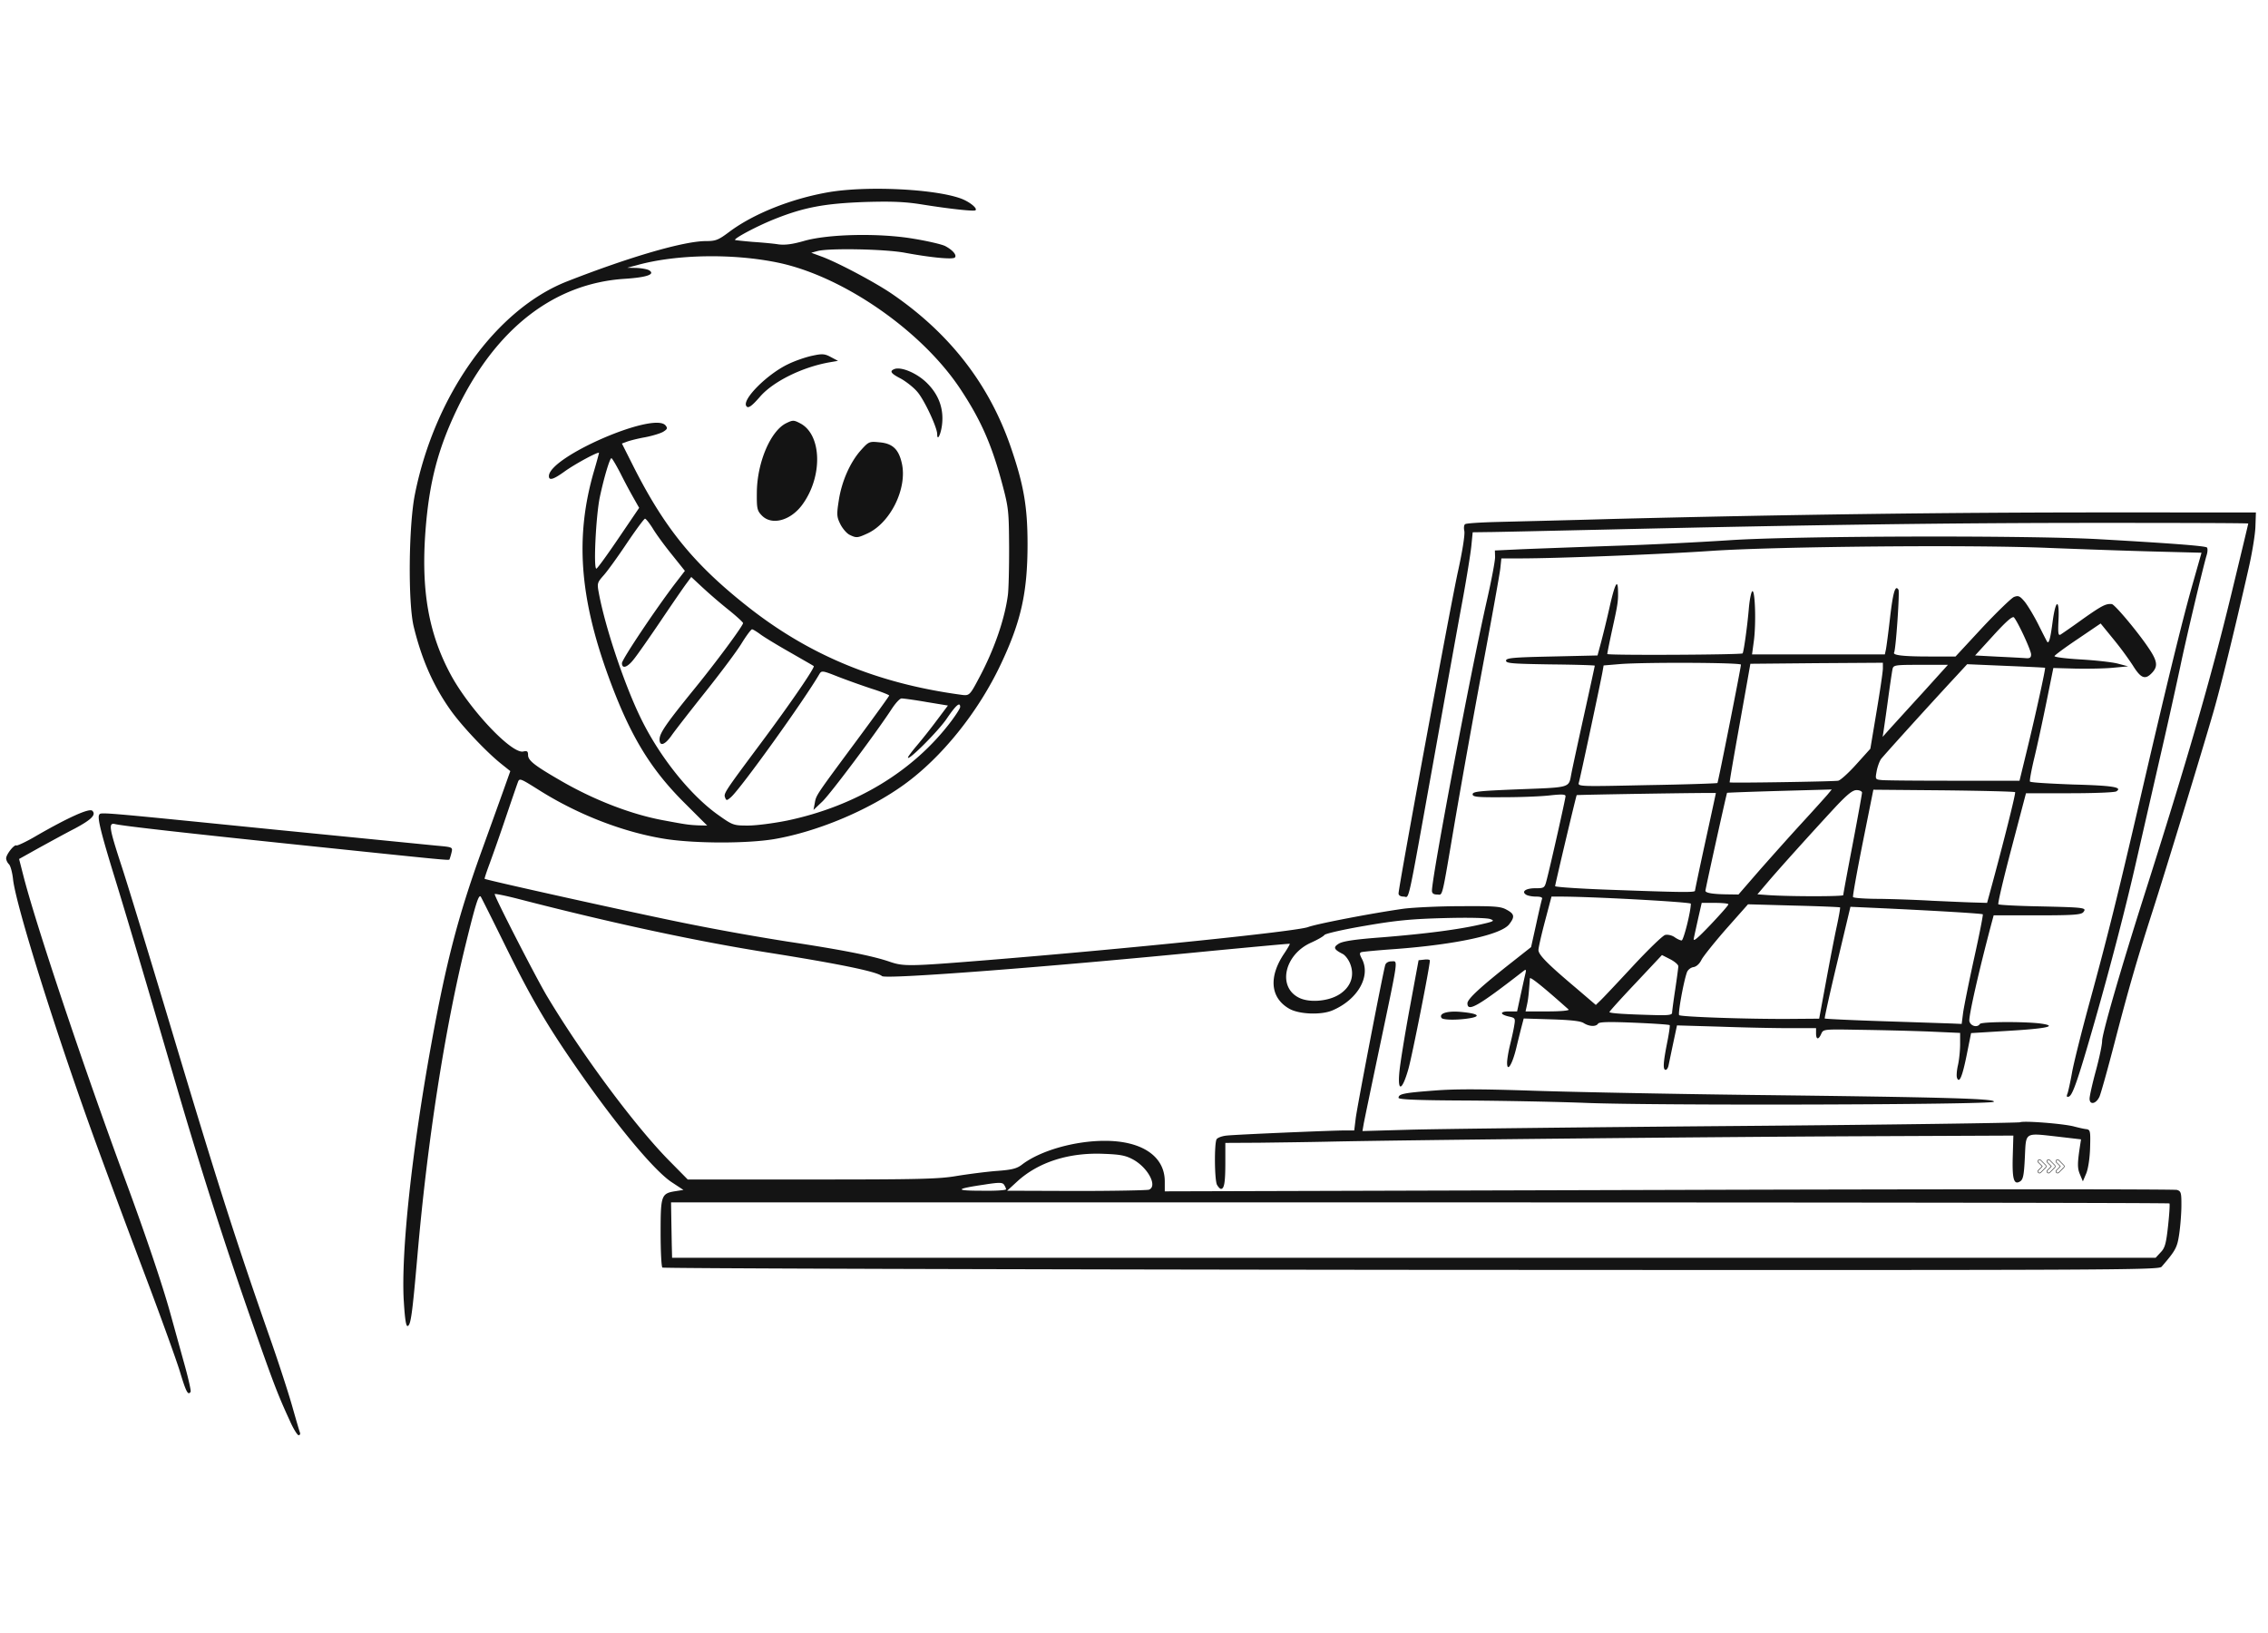 <svg xmlns="http://www.w3.org/2000/svg" width="250" height="180" version="1.0" viewBox="0 0 187.5 135"><defs><clipPath id="a"><path d="M.441 15.355h186.121V118.84H.442zm0 0"/></clipPath><clipPath id="b"><path d="M168.066 95.578H170V97h-1.934zm0 0"/></clipPath><clipPath id="c"><path d="M169 95.578h1V97h-1zm0 0"/></clipPath><clipPath id="d"><path d="M169 95.578h2V97h-2zm0 0"/></clipPath></defs><g clip-path="url(#a)"><path fill="#141414" d="M23.969 117.473c-1.008-2.192-1.344-3.07-3.063-7.973-2.222-6.316-4.297-12.805-6.355-19.848-2.57-8.8-4.168-14.183-5.063-17.086-1.105-3.586-1.445-4.933-1.293-5.195.157-.238-.492-.293 14.489 1.211 6.644.656 12.683 1.258 13.414 1.328 1.332.121 1.336.121 1.23.57a5.898 5.898 0 0 1-.16.551c-.063.106.418.156-11.98-1.136-9.633-1.004-15.004-1.606-15.665-1.766-.578-.137-.515.281.551 3.539.52 1.59 2.23 7.2 3.809 12.46 4.14 13.825 5.562 18.282 8.59 26.927.613 1.761 1.37 4.09 1.68 5.18.308 1.085.597 2.085.644 2.19.043.122 0 .223-.11.223-.101 0-.43-.52-.718-1.175zm-9.086-4.055c-.293-.965-1.633-4.676-2.977-8.23a1157.123 1157.123 0 0 1-3.918-10.532c-3.297-9.043-6.68-19.812-6.91-21.969-.058-.55-.21-1.12-.34-1.242-.125-.12-.23-.343-.23-.484 0-.328.68-1.188.855-1.066.075.03.825-.313 1.668-.813 2.606-1.5 4.367-2.297 4.602-2.055.332.328-.063.727-1.45 1.47-.703.358-2.023 1.085-2.94 1.585l-1.665.93.34 1.328c1.008 3.988 5.016 15.95 8.426 25.168 1.676 4.535 3.058 8.629 3.707 10.957.355 1.277.902 3.262 1.219 4.402.312 1.121.535 2.121.488 2.192-.207.328-.371.035-.875-1.641zm18.496-5.902c-.227-3.97.668-12.325 2.266-21.141 1.222-6.766 2.23-10.633 4.125-15.895a1824.54 1824.54 0 0 0 1.785-4.953l.633-1.78-.778-.622c-1.242-1-3.258-3.137-4.183-4.45-1.414-2.003-2.364-4.16-3.024-6.87-.48-1.97-.422-8.336.098-10.942 1.644-8.234 6.726-15.328 12.633-17.62 5.21-2.036 9.625-3.313 11.433-3.313.813 0 1.024-.086 1.946-.778 1.992-1.484 5.101-2.726 8.18-3.261 3.14-.54 8.667-.278 10.886.5.746.257 1.5.863 1.25 1-.168.086-2.113-.121-4.356-.48-1.406-.227-2.472-.278-4.746-.212-3.347.121-5.058.434-7.547 1.434-1.417.57-3.34 1.59-3.207 1.71.028.016.672.087 1.434.153.758.05 1.73.137 2.156.207.551.07 1.16-.015 2.07-.273 2-.59 6.286-.676 9.106-.192 1.168.192 2.336.465 2.606.606.62.328.988.758.789.949-.192.172-1.985 0-4.13-.398-1.667-.31-6.327-.395-7.234-.137l-.504.137.848.312c1.352.496 4.504 2.172 5.875 3.121 4.773 3.281 8.02 7.492 9.797 12.703 1.05 3.07 1.36 4.867 1.363 7.922 0 4.024-.531 6.418-2.226 9.992-1.864 3.938-4.875 7.68-7.993 9.926-2.968 2.14-7.203 3.899-10.757 4.504-2.223.363-6.368.363-8.844 0-3.43-.52-7.242-1.969-10.512-4.023C43 64.336 42.945 64.3 42.81 64.68c-.079.207-.536 1.539-1.02 2.968a171.17 171.17 0 0 1-1.324 3.782c-.246.656-.426 1.207-.399 1.222.125.106 12.262 2.797 16.36 3.625a208 208 0 0 0 8.629 1.555c4.46.672 7.015 1.172 8.441 1.656 1.195.414 1.567.414 8.008-.105 11.723-.95 25.668-2.38 26.633-2.742.754-.278 5.34-1.157 7.918-1.52.851-.105 2.988-.207 4.746-.207 2.742-.016 3.27.016 3.754.293.652.348.695.586.207 1.207-.672.863-4.36 1.66-9.367 2.04-1.442.1-2.72.222-2.84.26-.176.052-.168.169.043.567.746 1.45-.371 3.383-2.477 4.262-.926.379-2.738.312-3.543-.156-1.562-.895-1.715-2.64-.406-4.57.281-.419.484-.778.45-.794-.032-.02-3.013.258-6.618.602-13.113 1.293-26.754 2.348-27.086 2.07-.441-.379-3.582-1.015-9.223-1.914-5.957-.933-13.054-2.453-20.863-4.472-1.066-.274-1.941-.446-1.937-.395 0 .258 3.468 7.008 4.328 8.441 2.965 4.95 7.398 10.903 10.238 13.739l1.394 1.414h10.27c8.84 0 10.508-.035 11.996-.297.95-.152 2.422-.344 3.277-.41 1.243-.09 1.66-.192 2.086-.52 1.504-1.156 4.348-1.969 6.856-1.969 3.066 0 4.95 1.278 4.953 3.352v.824l41.656-.117c22.914-.07 41.82-.07 42.028 0 .328.102.367.238.363 1.258 0 .64-.082 1.691-.176 2.348-.168 1.156-.285 1.378-1.46 2.742-.247.277-3.329.293-62.032.258-33.973-.032-61.836-.118-61.914-.188-.082-.086-.145-1.379-.145-2.883 0-3.09.051-3.246 1.235-3.433l.652-.102-.996-.656c-1.469-.988-4.633-4.8-7.914-9.547-2.45-3.54-3.73-5.746-5.863-10.078-1.051-2.137-1.946-3.918-1.985-3.969-.176-.187-.418.586-1.246 3.953-1.734 7.059-3.172 16.324-3.988 25.735-.426 4.863-.547 5.726-.805 5.812-.137.05-.234-.586-.324-2.105zm145.25-3.989c.351-.359.45-.722.61-2.191.105-.965.156-1.793.113-1.848-.04-.05-27.93-.086-61.973-.086H55.477l.023 1.47c.016.812.031 1.827.043 2.28l.02.828H178.21zm-95.457-5.21c0-.067-.07-.227-.156-.364-.133-.207-.375-.223-1.68-.016-2.379.348-2.434.5-.188.5 1.114.02 2.028-.035 2.024-.12zm11.812.035c.73-.278-.058-1.797-1.289-2.485-.629-.344-1.066-.43-2.441-.48-2.89-.125-5.418.687-7.168 2.293l-.824.757 5.726.02c3.149 0 5.848-.055 5.996-.105zm15.778-16.168c.918-.606 1.238-1.524.867-2.489-.137-.363-.426-.742-.645-.843-.714-.368-.78-.54-.32-.829.313-.21 1.297-.363 3.602-.535 3.664-.297 6.277-.64 8.097-1.054 1.14-.258 1.235-.309.852-.45-.25-.105-1.828-.14-3.797-.086-2.695.07-4 .192-6.559.637-1.754.297-3.27.64-3.363.758-.094.125-.613.418-1.152.656-2.168 1.004-2.735 3.63-.973 4.524.871.453 2.496.308 3.39-.29zM56.602 66.39c-2.864-2.848-4.54-5.63-6.305-10.477-2.395-6.578-2.75-11.582-1.2-16.934.235-.792.423-1.5.423-1.535 0-.156-1.961.895-2.848 1.535-.91.657-1.293.778-1.293.383 0-1.59 8.668-5.351 9.64-4.195.184.223.157.309-.18.52-.218.136-.898.343-1.503.46-.606.106-1.285.282-1.512.368l-.41.152.879 1.746c2.598 5.176 5.02 8.176 9.45 11.68 5.089 4.039 10.718 6.39 17.667 7.336.735.105.742.105 1.555-1.43 1.234-2.313 2.101-4.832 2.36-6.82.062-.485.105-2.258.1-3.97-.019-2.933-.042-3.226-.562-5.175-.87-3.262-1.765-5.3-3.453-7.851-3.176-4.817-9.672-9.325-15.047-10.461-3.703-.778-8.418-.711-11.675.191l-.836.223.777.015c.426.02.89.106 1.031.192.54.328-.156.586-2.02.707-5.85.379-10.66 4.125-13.855 10.77-1.59 3.316-2.305 6.077-2.61 10.062-.37 4.937.255 8.492 2.098 11.91 1.551 2.863 5.047 6.574 5.993 6.332.316-.066.386-.016.39.293 0 .45.528.863 2.586 2.055 2.762 1.62 5.871 2.832 8.543 3.332 1.926.36 2.149.394 2.965.43l.715.015zM70.23 44.21c-.238-.121-.578-.52-.757-.879-.301-.605-.313-.797-.125-1.984.242-1.575.949-3.16 1.84-4.145.62-.687.683-.723 1.5-.637 1.101.086 1.609.57 1.87 1.743.465 2.07-.949 4.933-2.859 5.8-.82.375-.906.375-1.469.102zm-7.261-1.606c-.38-.398-.414-.585-.399-1.933.032-2.469 1.149-5.074 2.442-5.692.535-.261.617-.261 1.168.032 1.765.949 1.847 4.383.16 6.695-.973 1.348-2.559 1.762-3.371.898zM77.48 35.89c0-.551-1.058-2.813-1.632-3.485-.32-.383-.942-.863-1.375-1.105-.836-.43-.957-.621-.524-.793.57-.207 1.88.347 2.7 1.172.972.968 1.386 2.125 1.23 3.437-.098.809-.399 1.399-.399.774zm-15.785-2.328c-.347-.551 1.723-2.622 3.446-3.45.605-.297 1.52-.605 2.03-.707.806-.176 1.016-.16 1.524.117l.586.309-.703.121c-2.262.399-4.664 1.59-5.75 2.848-.695.797-.992 1.004-1.133.761zm3.371 34.277c5.672-1.192 10.457-4.074 13.586-8.235.399-.535.727-1.05.727-1.156 0-.465-.363-.136-1.102.95-.683 1.019-3.215 3.554-3.215 3.226 0-.07.336-.516.747-1a48.892 48.892 0 0 0 1.652-2.09l.906-1.207-1.781-.293c-.98-.172-1.898-.293-2.04-.293-.144-.02-.523.399-.847.899-1.324 2.02-5.043 6.988-5.719 7.629l-.726.69.105-.57c.125-.675.059-.57 3.512-5.234 1.453-1.965 2.64-3.605 2.64-3.656 0-.05-.64-.309-1.425-.555a69.117 69.117 0 0 1-2.79-.996c-1.304-.52-1.374-.52-1.554-.226-1.265 2.175-6.504 9.476-7.316 10.183-.336.293-.38.293-.48.031-.133-.34-.063-.449 2.956-4.5 2.383-3.195 4.493-6.265 4.371-6.37-.035-.036-.918-.536-1.96-1.137-1.043-.59-2.145-1.262-2.446-1.485-.304-.226-.617-.418-.695-.418-.078 0-.469.52-.863 1.16-.399.657-1.746 2.45-2.996 4.02-1.25 1.57-2.5 3.176-2.778 3.574-.558.809-1.008.965-1.008.344 0-.504.528-1.277 2.711-3.969 1.895-2.312 4.192-5.418 4.192-5.644 0-.07-.563-.586-1.25-1.137a42.98 42.98 0 0 1-2.145-1.848l-.887-.828-.421.57c-.23.31-1.18 1.688-2.11 3.07-.933 1.38-1.922 2.794-2.203 3.141-.543.708-.996.844-.996.344 0-.308 2.828-4.535 4.441-6.64l.762-.989-1.074-1.343c-.59-.727-1.3-1.692-1.578-2.16-.282-.45-.57-.81-.645-.81-.074 0-.75.915-1.496 2.02-.746 1.118-1.61 2.313-1.918 2.657-.55.625-.558.656-.387 1.554.524 2.762 2.043 7.317 3.372 10.094 1.562 3.281 4.164 6.543 6.527 8.2 1.164.827 1.238.843 2.426.843.672 0 2.117-.188 3.218-.41zM51.164 44.453l1.676-2.469-.457-.808a46.693 46.693 0 0 1-1.094-2.055c-.348-.672-.684-1.242-.742-1.242-.137 0-.613 1.601-.953 3.191-.328 1.535-.547 6.024-.285 5.938.097-.035.933-1.192 1.855-2.555zm49.45 53.5c-.212-.394-.235-3.45-.032-3.777.082-.121.45-.262.82-.297.746-.086 8.715-.426 9.84-.426h.715l.121-.988c.113-.95 2.25-12.043 2.442-12.684.054-.187.261-.308.527-.308.535 0 .598-.47-1.004 7.16-.66 3.14-1.246 5.953-1.305 6.281l-.101.59 3.777-.106c2.082-.066 14.266-.207 27.082-.312 12.813-.102 23.395-.258 23.512-.309.273-.136 3.496.106 4.433.344.387.102.86.211 1.051.227.317.05.34.172.301 1.52-.023.859-.156 1.741-.32 2.14l-.278.656-.238-.57c-.223-.52-.223-.914.016-2.453l.07-.45-1.934-.226c-2.777-.309-2.605-.41-2.71 1.71-.07 1.47-.141 1.833-.391 1.99-.516.323-.664-.173-.61-2.056l.051-1.73-12.855.055c-12.254.054-37.774.312-43.836.449-1.57.035-4.11.066-5.653.086l-2.804.015v1.625c0 1.637-.09 2.176-.36 2.176-.082 0-.23-.16-.324-.332zm30.37-6.781c-2.234-.086-6.601-.172-9.71-.192-4.102-.015-5.653-.085-5.653-.222 0-.328.461-.414 3.004-.606 1.7-.136 3.95-.117 7.602 0 2.855.106 11.246.278 18.648.368 16.176.187 20.215.308 19.95.566-.243.242-28.114.328-33.84.086zm41.766-.344c0-.223.234-1.262.516-2.297.285-1.054.52-2.156.52-2.469 0-.605 1.519-5.867 3.433-11.89 3.578-11.234 5.582-18.172 7.25-25.059.77-3.175 1.398-5.797 1.398-5.832 0-.039-5.574-.054-12.387-.054-12.203 0-23.496.156-40.601.55-4.793.106-9.258.211-9.922.211l-1.207.016-.11 1.121c-.062.621-.386 2.64-.726 4.488-.344 1.844-1.402 7.715-2.355 13.028-2.29 12.722-2.016 11.48-2.516 11.48-.262 0-.422-.101-.422-.258 0-.535 4.313-23.922 4.918-26.648.367-1.676.578-3.02.52-3.317-.059-.257-.028-.515.07-.566.098-.07 1.207-.14 2.469-.176 1.261-.035 5.71-.136 9.886-.258 14.555-.363 27.528-.535 40.23-.535H186.5l-.04 1.176c-.019.637-.276 2.207-.57 3.484-1.222 5.372-2.292 9.72-2.925 11.91-.938 3.247-3.969 13.169-5.008 16.395-1.293 4.02-1.98 6.402-3.137 10.856-.578 2.226-1.144 4.246-1.257 4.488-.286.605-.813.691-.813.156zm-1.828-.418c.066-.187.234-.945.371-1.707.129-.758.812-3.484 1.512-6.039 1.43-5.23 2.328-8.855 4.074-16.394 2.156-9.325 3.492-14.793 4.312-17.711l.813-2.864-3.895-.101c-2.14-.055-6.066-.192-8.726-.297-6.324-.274-22.371-.121-27.86.242-3.984.277-12.757.625-15.824.625h-1.578l-.086.824c-.05.453-.715 4.16-1.48 8.235a947.4 947.4 0 0 0-2.262 12.597c-1.145 6.735-.996 6.13-1.492 6.13-.285 0-.418-.102-.418-.313 0-1.172 3.203-18.106 4.527-23.938.39-1.71.7-3.347.692-3.656l-.016-.535 2.273-.106c1.25-.05 4.641-.175 7.536-.277 2.894-.086 7.207-.309 9.582-.465 5.37-.363 24.394-.414 30.46-.09 5.844.332 8.872.555 9.016.692.07.09.059.363-.027.64-.293.97-1.738 7.059-2.184 9.235a522.54 522.54 0 0 1-1.734 7.765l-1.895 8.285c-.847 3.743-2.14 8.715-3.449 13.29-1.375 4.796-1.816 6.074-2.129 6.18-.176.05-.207 0-.117-.247zm-55.23-1.808c.066-.707.449-3.075.851-5.25l.734-3.97.47-.05c.253-.035.464 0 .464.07 0 .48-1.477 7.938-1.781 8.989-.52 1.816-.903 1.918-.739.21zm46.097.496c-.055-.137-.02-.598.074-1.016.098-.414.18-1.191.184-1.723v-.968l-2.719-.121a274.372 274.372 0 0 0-5.652-.137c-2.899-.051-2.938-.051-3.106.324-.222.52-.433.504-.433-.031v-.43h-2.29c-1.257 0-3.84-.055-5.745-.125l-3.461-.101-.309 1.449c-.168.793-.34 1.625-.383 1.828-.039.226-.148.398-.242.398-.242 0-.21-.57.113-2.21.157-.778.254-1.45.215-1.485-.035-.05-1.355-.137-2.933-.203-2.075-.086-2.899-.07-2.989.082-.164.258-.722.242-1.183-.05-.262-.173-1.102-.259-2.672-.31l-2.29-.07-.163.621c-.086.328-.29 1.14-.45 1.813-.328 1.363-.761 2.055-.761 1.226 0-.261.11-.933.242-1.464.133-.54.293-1.247.348-1.61.101-.586.082-.637-.41-.742-.79-.172-.81-.43-.036-.43h.684l.289-1.343c.16-.727.336-1.524.394-1.766.082-.34.055-.395-.144-.238-3.777 2.933-4.645 3.433-4.645 2.675 0-.363 1.157-1.414 3.707-3.418l1.555-1.226.414-1.863c.223-1.036.445-1.989.488-2.106.06-.14-.105-.207-.496-.207-.316 0-.683-.07-.816-.156-.414-.258-.027-.535.758-.535.734 0 .77-.016.933-.657.329-1.242 1.567-6.75 1.567-6.953 0-.156-.301-.172-1.25-.07-.692.086-2.418.156-3.84.156-2.191.016-2.59-.02-2.59-.242 0-.227.559-.277 3.45-.398 4.843-.188 4.464-.086 4.726-1.38.117-.59.601-2.816 1.07-4.937.469-2.12.852-3.883.852-3.918 0-.035-1.653-.086-3.668-.105-3.125-.051-3.668-.082-3.668-.309 0-.222.574-.277 3.781-.344l3.781-.086.301-1.12a89.19 89.19 0 0 0 .691-2.848c.422-1.883.668-2.403.7-1.469.027.914 0 1.14-.461 3.227-.235 1.074-.422 2.003-.422 2.09 0 .12 11.043.066 11.184-.051.09-.086.394-2.246.515-3.696.067-.773.2-1.414.297-1.449.23-.05.309 2.691.121 4.106l-.152 1.125h10.98l.086-.399c.043-.207.2-1.379.34-2.605.25-2.157.438-2.778.7-2.348.113.172-.216 4.953-.36 5.195-.13.223.754.328 2.894.328h2.184l2.207-2.382c1.215-1.293 2.395-2.434 2.625-2.54.363-.136.48-.085.879.383.25.309.762 1.153 1.137 1.899.37.742.699 1.383.726 1.418.145.203.274-.281.453-1.66.25-1.864.575-1.953.485-.106-.051 1.074-.02 1.281.172 1.176.132-.086.972-.656 1.875-1.313 1.546-1.086 1.875-1.257 2.359-1.207.242.016 2.176 2.329 3.05 3.641.723 1.07.778 1.504.282 2.035-.566.606-.922.485-1.602-.62a27.27 27.27 0 0 0-1.636-2.208l-1.016-1.246-1.883 1.277c-1.031.692-1.902 1.332-1.93 1.418-.027.086.942.207 2.157.278 1.21.07 2.594.222 3.066.343l.863.227-1.292.121c-.715.066-2.106.086-3.094.066l-1.797-.05-.559 2.761c-.308 1.52-.757 3.606-1.004 4.625-.25 1.036-.414 1.934-.37 2 .042.086 1.644.172 3.554.246 3.285.086 4.133.223 3.586.567-.125.09-1.86.156-3.852.156h-3.617l-1.195 4.54c-.656 2.484-1.149 4.573-1.09 4.64.059.055 1.606.14 3.434.172 3.738.086 3.898.105 3.586.484-.176.207-.836.258-3.809.258h-3.598l-.172.64c-1.043 3.918-1.918 7.766-1.835 8.114.105.41.667.55.87.222.122-.187 3.63-.207 5.008-.035 1.48.207.582.414-2.668.606l-3.07.187-.363 1.813c-.367 1.812-.613 2.383-.805 1.879zm.504-5.364c.066-.484.473-2.52.906-4.488.438-1.969.762-3.625.723-3.66-.074-.066-3.774-.29-8.61-.516l-2.332-.105-1.093 4.594c-.602 2.515-1.067 4.62-1.032 4.64.036.035 2.235.14 4.895.227 2.656.086 5.191.172 5.629.187l.797.035zm-11.344-2.52c.301-1.64.7-3.71.887-4.573.187-.864.316-1.606.285-1.625-.031-.032-1.758-.102-3.836-.153l-3.773-.105-1.79 2.02c-.98 1.12-1.906 2.277-2.058 2.57-.168.347-.43.57-.672.605-.219.035-.46.227-.531.434-.274.758-.754 3.418-.64 3.535.148.14 5.523.328 8.988.312l2.586-.02zm-12.715 2.52c0-.101.114-.984.258-1.918.14-.945.258-1.812.258-1.933 0-.137-.305-.395-.676-.586l-.676-.344-2.171 2.313c-1.196 1.261-2.172 2.347-2.172 2.398 0 .106 1.277.191 3.925.258.903.02 1.25-.016 1.254-.188zm-8.554-.277c-2.145-1.914-3.188-2.746-3.2-2.57-.097 1.363-.14 1.726-.242 2.191l-.117.535h1.863c1.036 0 1.786-.07 1.696-.156zm5.3-3.574c1.266-1.363 2.473-2.535 2.68-2.59.219-.05.55.023.774.176.214.156.48.277.59.277.16 0 .761-2.383.761-3.039 0-.137-8.39-.602-10.98-.586h-.54l-.538 2.035c-.297 1.121-.54 2.192-.54 2.383 0 .398.793 1.191 3.106 3.14l1.637 1.4.375-.364c.207-.188 1.406-1.469 2.675-2.832zm7.91-5.125c0-.067-.495-.117-1.105-.117h-1.101l-.282 1.238c-.152.691-.324 1.453-.37 1.695-.075.324.277.031 1.382-1.125.813-.863 1.477-1.605 1.477-1.691zm21.59-.86c1.137-4.16 2.184-8.335 2.114-8.41-.047-.05-2.703-.117-5.903-.152l-5.816-.05-.875 4.362c-.48 2.418-.844 4.438-.805 4.508.04.086 1.059.153 2.262.153 1.203.02 3.121.086 4.262.156 1.136.05 2.633.12 3.316.14l1.242.036zm-12.093.086c0-.07.347-1.953.773-4.175.426-2.227.774-4.16.778-4.282 0-.105-.2-.21-.446-.21-.332 0-.758.347-1.691 1.331-1.824 1.965-4.551 4.985-5.598 6.211l-.914 1.075.914.066c1.813.121 6.18.121 6.184 0zM145.414 72c.93-1.055 2.512-2.832 3.512-3.922 1-1.086 1.972-2.172 2.164-2.394l.344-.418-4.309.12c-2.371.067-4.324.141-4.344.157-.043.055-1.789 7.937-1.789 8.094 0 .172.52.277 1.668.297l1.063.015zm-5.285 1.637c0-.07.39-1.918.863-4.09.477-2.176.863-3.969.863-3.984 0-.051-11.449.136-11.507.171-.043.036-1.782 7.368-1.782 7.524 0 .07 1.961.207 4.36.293 6.086.222 7.203.238 7.203.086zm1.855-8.907c.063-.07 1.942-9.523 1.942-9.785 0-.172-7.848-.207-9.95-.05l-1.402.117-.094.539c-.16.894-1.847 8.8-1.953 9.144-.101.332.036.332 5.649.211 3.16-.05 5.773-.14 5.808-.176zm9.977-.187c.195-.035.875-.656 1.508-1.363l1.156-1.282.516-3.086c.285-1.695.52-3.28.52-3.554v-.469l-5.477.035-5.477.051-.137.777c-.074.434-.465 2.625-.87 4.883-.407 2.266-.723 4.125-.704 4.145.07.066 8.61-.07 8.965-.137zm15.648-2.676c.684-2.812 1.516-6.61 1.461-6.66-.02-.02-1.472-.086-3.234-.16l-3.207-.137-.777.844c-2.282 2.453-6.133 6.715-6.344 6.996-.13.188-.293.633-.363 1.016-.122.656-.11.672.414.722.293.035 2.98.055 5.968.055h5.43zm-8.695-4.554 2.125-2.352h-2.254c-2.2 0-2.254.02-2.332.383-.043.222-.21 1.328-.363 2.465a200.38 200.38 0 0 1-.367 2.59l-.082.519.57-.64c.316-.344 1.531-1.688 2.703-2.965zm9-3.211c0-.329-1.05-2.61-1.41-3.055-.117-.137-.602.273-1.691 1.465l-1.528 1.675 1.926.102c1.062.05 2.105.106 2.316.125.286.016.387-.059.387-.312zm-48.742 30.046c-.227-.363.445-.585 1.527-.5 1.418.122 1.809.344.88.516-.985.176-2.294.176-2.407-.016zm0 0"/></g><g clip-path="url(#b)"><path fill="#141414" d="M168.61 95.89c.03 0 .058.008.081.032l.418.422a.11.11 0 0 1 0 .156l-.418.422a.109.109 0 0 1-.082.031.102.102 0 0 1-.078-.031.109.109 0 0 1 0-.16l.324-.325a.024.024 0 0 0 0-.03l-.324-.325c-.047-.047-.047-.117 0-.16.02-.024.051-.031.078-.031m0-.043a.14.14 0 0 0-.105.047.14.14 0 0 0-.047.105c0 .043.016.082.043.11l.313.312-.313.312a.15.15 0 0 0 .004.215.14.14 0 0 0 .105.047.148.148 0 0 0 .11-.047l.418-.418a.153.153 0 0 0 0-.215l-.418-.421a.148.148 0 0 0-.11-.047zm0 0"/></g><g clip-path="url(#c)"><path fill="#141414" d="M169.355 95.89c.032 0 .06.008.083.032l.417.422a.11.11 0 0 1 0 .156l-.417.422a.109.109 0 0 1-.083.031.106.106 0 0 1-.078-.031.116.116 0 0 1 0-.16l.325-.325a.024.024 0 0 0 0-.03l-.325-.325a.116.116 0 0 1 0-.16.106.106 0 0 1 .078-.031m0-.043a.14.14 0 0 0-.105.047.155.155 0 0 0-.047.105c0 .043.016.082.047.11l.309.312-.309.312a.153.153 0 0 0 0 .215.14.14 0 0 0 .105.047.142.142 0 0 0 .11-.047l.418-.418a.153.153 0 0 0 0-.215l-.418-.421a.142.142 0 0 0-.11-.047zm0 0"/></g><g clip-path="url(#d)"><path fill="#141414" d="M170.105 95.89c.028 0 .06.008.079.032l.418.422a.11.11 0 0 1 0 .156l-.418.422a.103.103 0 0 1-.079.031.109.109 0 0 1-.082-.031.116.116 0 0 1 0-.16l.325-.325a.024.024 0 0 0 0-.03l-.325-.325a.116.116 0 0 1 0-.16.109.109 0 0 1 .082-.031m0-.043a.148.148 0 0 0-.109.047.15.15 0 0 0-.043.105c0 .043.016.082.043.11l.313.312-.313.312a.153.153 0 0 0 0 .215.148.148 0 0 0 .11.047.154.154 0 0 0 .109-.047l.414-.418a.147.147 0 0 0 0-.215l-.414-.421a.154.154 0 0 0-.11-.047zm0 0"/></g></svg>